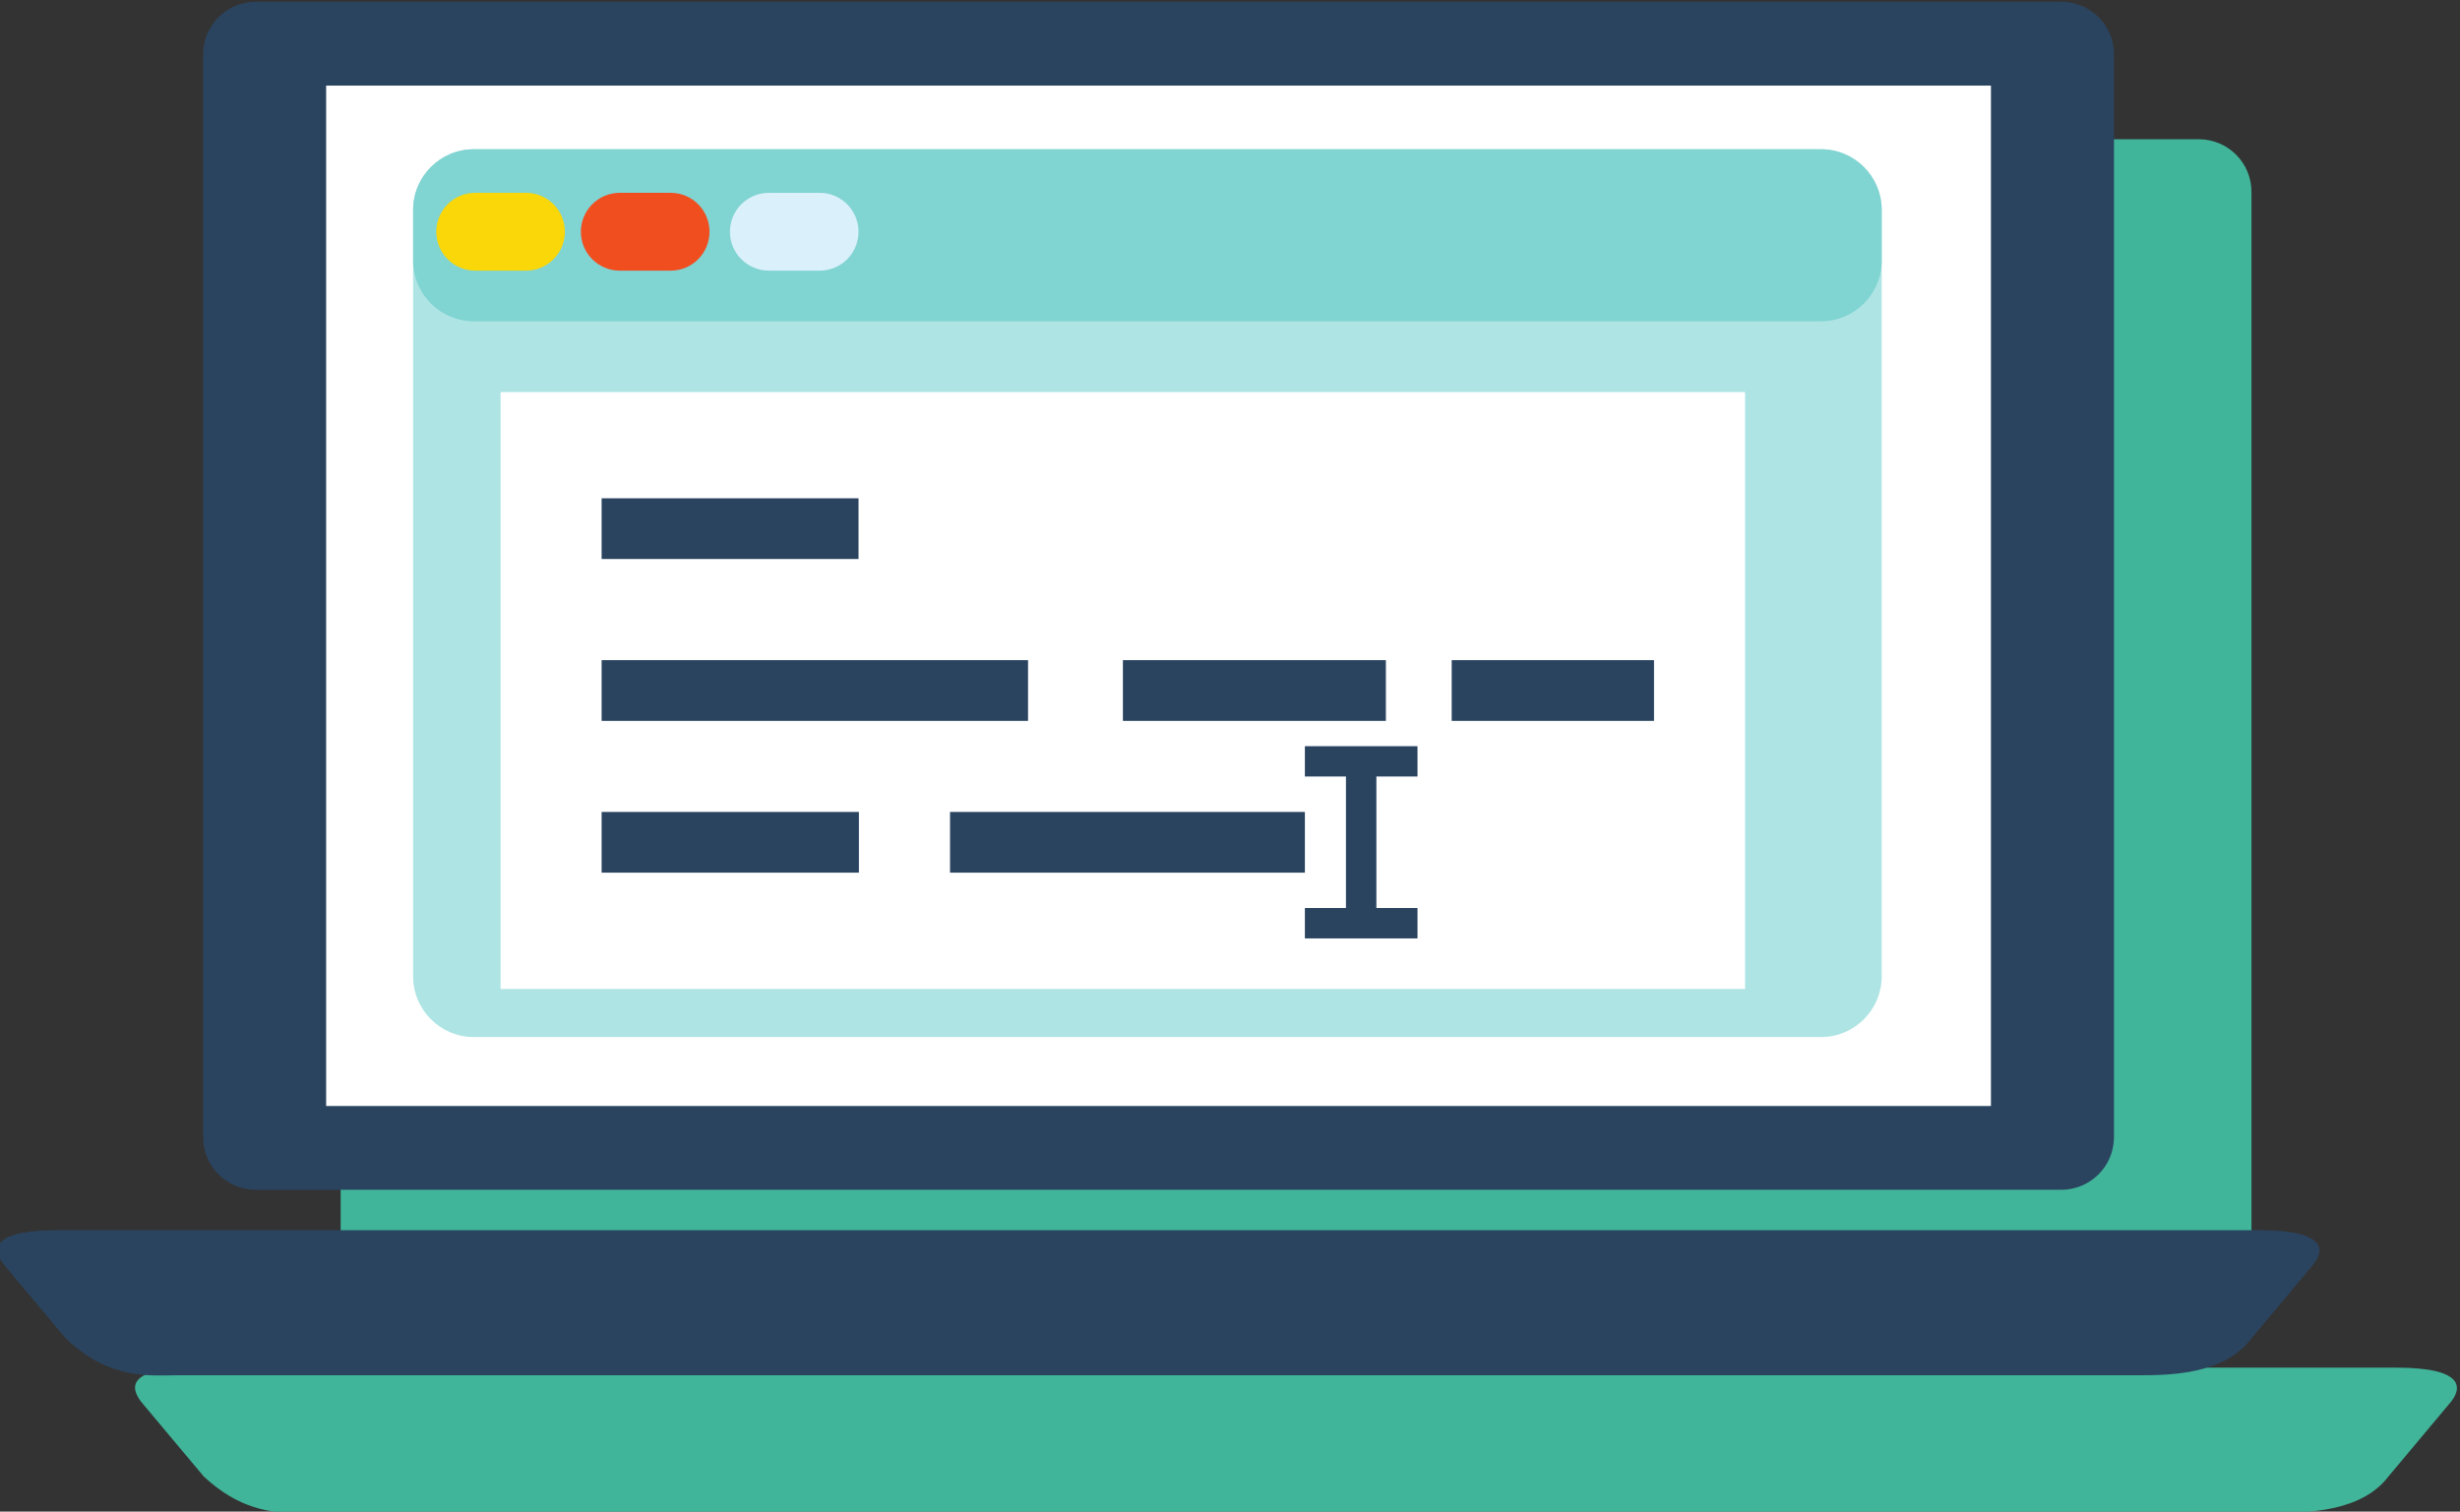 <?xml version="1.0" encoding="UTF-8" standalone="no"?>
<!-- Created with Inkscape (http://www.inkscape.org/) -->

<svg
   xmlns:dc="http://purl.org/dc/elements/1.1/"
   xmlns:cc="http://creativecommons.org/ns#"
   xmlns:rdf="http://www.w3.org/1999/02/22-rdf-syntax-ns#"
   xmlns:svg="http://www.w3.org/2000/svg"
   xmlns="http://www.w3.org/2000/svg"
   xmlns:sodipodi="http://sodipodi.sourceforge.net/DTD/sodipodi-0.dtd"
   xmlns:inkscape="http://www.inkscape.org/namespaces/inkscape"
   version="1.1"
   id="svg2"
   xml:space="preserve"
   width="119.229"
   height="73.283"
   viewBox="0 0 119.229 73.283"
   sodipodi:docname="d.svg"
   inkscape:version="0.92.5 (2060ec1f9f, 2020-04-08)"><rect x="0" y="0" width="119.229" height="73.283" fill="#333333" stroke="none"/><defs
     id="defs6" /><sodipodi:namedview
     pagecolor="#ffffff"
     bordercolor="#666666"
     borderopacity="1"
     objecttolerance="10"
     gridtolerance="10"
     guidetolerance="10"
     inkscape:pageopacity="0"
     inkscape:pageshadow="2"
     inkscape:window-width="1920"
     inkscape:window-height="1009"
     id="namedview4"
     showgrid="false"
     inkscape:zoom="0.78666667"
     inkscape:cx="-657.10235"
     inkscape:cy="151.04586"
     inkscape:window-x="0"
     inkscape:window-y="34"
     inkscape:window-maximized="1"
     inkscape:current-layer="g10" /><g
     id="g10"
     inkscape:groupmode="layer"
     inkscape:label="ink_ext_XXXXXX"
     transform="matrix(1.333,0,0,-1.333,-475.567,338.796)"><path
       inkscape:connector-curvature="0"
       id="path16"
       style="fill:#40b59a;fill-opacity:1;fill-rule:nonzero;stroke:none;stroke-width:0.1"
       d="m 436.707,205.888 h -65.641 c -1.058,0 -1.916,0.857 -1.916,1.915 v 39.38 c 0,1.058 0.858,1.914 1.916,1.914 h 65.641 c 1.061,0 1.92,-0.856 1.92,-1.914 v -39.38 c 0,-1.058 -0.859,-1.915 -1.92,-1.915" /><path
       inkscape:connector-curvature="0"
       id="path18"
       style="fill:#40b59a;fill-opacity:1;fill-rule:nonzero;stroke:none;stroke-width:0.1"
       d="m 367.58,199.135 c -0.955,0 -2.121,0.126 -3.408,1.328 l -2.209,2.636 c -0.531,0.613 -0.549,1.321 1.914,1.321 h 80.019 c 2.448,0 2.448,-0.729 1.918,-1.321 l -2.207,-2.636 c -0.992,-1.311 -3.014,-1.319 -4.085,-1.319 -0.014,0 -0.028,0 -0.042,0 h -71.185 c -0.222,0 -0.461,-0.009 -0.715,-0.009" /><path
       inkscape:connector-curvature="0"
       id="path48"
       style="fill:#2a4460;fill-opacity:1;fill-rule:nonzero;stroke:none;stroke-width:0.1"
       d="m 433.627,212.803 c 0,-1.058 -0.859,-1.915 -1.92,-1.915 h -65.641 c -1.058,0 -1.916,0.857 -1.916,1.915 v 39.38 c 0,1.058 0.858,1.914 1.916,1.914 h 65.641 c 1.061,0 1.92,-0.856 1.92,-1.914 v -39.38" /><path
       inkscape:connector-curvature="0"
       id="path50"
       style="fill:#ffffff;fill-opacity:1;fill-rule:nonzero;stroke:none;stroke-width:0.1"
       d="m 429.154,213.936 h -60.531 v 37.111 h 60.531 v -37.111" /><path
       inkscape:connector-curvature="0"
       id="path52"
       style="fill:#2a4460;fill-opacity:1;fill-rule:nonzero;stroke:none;stroke-width:0.1"
       d="m 438.607,205.463 c -1.005,-1.328 -3.068,-1.32 -4.127,-1.32 h -71.185 c -1.059,0 -2.494,-0.202 -4.123,1.32 l -2.209,2.636 c -0.531,0.613 -0.549,1.321 1.914,1.321 h 80.019 c 2.448,0 2.448,-0.729 1.918,-1.321 l -2.207,-2.636" /><path
       inkscape:connector-curvature="0"
       id="path54"
       style="fill:#aee4e4;fill-opacity:1;fill-rule:nonzero;stroke:none;stroke-width:0.1"
       d="m 425.182,218.652 c 0,-1.218 -0.989,-2.208 -2.207,-2.208 h -48.983 c -1.219,0 -2.207,0.99 -2.207,2.208 v 27.872 c 0,1.22 0.988,2.208 2.207,2.208 h 48.983 c 1.218,0 2.207,-0.988 2.207,-2.208 v -27.872" /><path
       inkscape:connector-curvature="0"
       id="path56"
       style="fill:#80d4d2;fill-opacity:1;fill-rule:nonzero;stroke:none;stroke-width:0.1"
       d="m 425.182,244.684 c 0,-1.219 -0.989,-2.207 -2.207,-2.207 h -48.983 c -1.219,0 -2.207,0.988 -2.207,2.207 v 1.84 c 0,1.22 0.988,2.208 2.207,2.208 h 48.983 c 1.218,0 2.207,-0.988 2.207,-2.208 v -1.84" /><path
       inkscape:connector-curvature="0"
       id="path58"
       style="fill:#f9d709;fill-opacity:1;fill-rule:nonzero;stroke:none;stroke-width:0.1"
       d="m 377.303,245.732 c 0,-0.782 -0.633,-1.415 -1.412,-1.415 h -1.85 c -0.781,0 -1.414,0.633 -1.414,1.415 0,0.782 0.633,1.416 1.414,1.416 h 1.85 c 0.779,0 1.412,-0.634 1.412,-1.416" /><path
       inkscape:connector-curvature="0"
       id="path60"
       style="fill:#f14e20;fill-opacity:1;fill-rule:nonzero;stroke:none;stroke-width:0.1"
       d="m 382.562,245.732 c 0,-0.782 -0.632,-1.415 -1.414,-1.415 h -1.847 c -0.782,0 -1.416,0.633 -1.416,1.415 0,0.782 0.634,1.416 1.416,1.416 h 1.847 c 0.782,0 1.414,-0.634 1.414,-1.416" /><path
       inkscape:connector-curvature="0"
       id="path62"
       style="fill:#daf0fb;fill-opacity:1;fill-rule:nonzero;stroke:none;stroke-width:0.1"
       d="m 387.98,245.732 c 0,-0.782 -0.632,-1.415 -1.414,-1.415 h -1.847 c -0.782,0 -1.414,0.633 -1.414,1.415 0,0.782 0.632,1.416 1.414,1.416 h 1.847 c 0.782,0 1.414,-0.634 1.414,-1.416" /><path
       inkscape:connector-curvature="0"
       id="path64"
       style="fill:#ffffff;fill-opacity:1;fill-rule:nonzero;stroke:none;stroke-width:0.1"
       d="m 420.215,218.191 h -45.25 v 21.71 h 45.25 v -21.71" /><path
       inkscape:connector-curvature="0"
       id="path66"
       style="fill:#2a4460;fill-opacity:1;fill-rule:nonzero;stroke:none;stroke-width:0.1"
       d="m 387.98,233.83 h -9.341 v 2.208 h 9.341 v -2.208" /><path
       inkscape:connector-curvature="0"
       id="path68"
       style="fill:#2a4460;fill-opacity:1;fill-rule:nonzero;stroke:none;stroke-width:0.1"
       d="m 394.144,227.942 h -15.505 v 2.209 h 15.505 v -2.209" /><path
       inkscape:connector-curvature="0"
       id="path70"
       style="fill:#2a4460;fill-opacity:1;fill-rule:nonzero;stroke:none;stroke-width:0.1"
       d="m 387.994,222.423 h -9.355 v 2.208 h 9.355 v -2.208" /><path
       inkscape:connector-curvature="0"
       id="path72"
       style="fill:#2a4460;fill-opacity:1;fill-rule:nonzero;stroke:none;stroke-width:0.1"
       d="m 404.209,222.423 h -12.902 v 2.208 h 12.902 v -2.208" /><path
       inkscape:connector-curvature="0"
       id="path74"
       style="fill:#2a4460;fill-opacity:1;fill-rule:nonzero;stroke:none;stroke-width:0.1"
       d="m 407.154,227.942 h -9.562 v 2.209 h 9.562 v -2.209" /><path
       inkscape:connector-curvature="0"
       id="path76"
       style="fill:#2a4460;fill-opacity:1;fill-rule:nonzero;stroke:none;stroke-width:0.1"
       d="m 416.904,227.942 h -7.357 v 2.209 h 7.357 v -2.209" /><path
       inkscape:connector-curvature="0"
       id="path78"
       style="fill:#2a4460;fill-opacity:1;fill-rule:nonzero;stroke:none;stroke-width:0.1"
       d="m 408.303,225.919 h -4.094 v 1.103 h 4.094 v -1.103" /><path
       inkscape:connector-curvature="0"
       id="path80"
       style="fill:#2a4460;fill-opacity:1;fill-rule:nonzero;stroke:none;stroke-width:0.1"
       d="m 408.303,220.031 h -4.094 v 1.106 h 4.094 v -1.106" /><path
       inkscape:connector-curvature="0"
       id="path82"
       style="fill:#2a4460;fill-opacity:1;fill-rule:nonzero;stroke:none;stroke-width:0.1"
       d="m 406.809,220.584 h -1.106 v 5.887 h 1.106 v -5.887" /></g></svg>